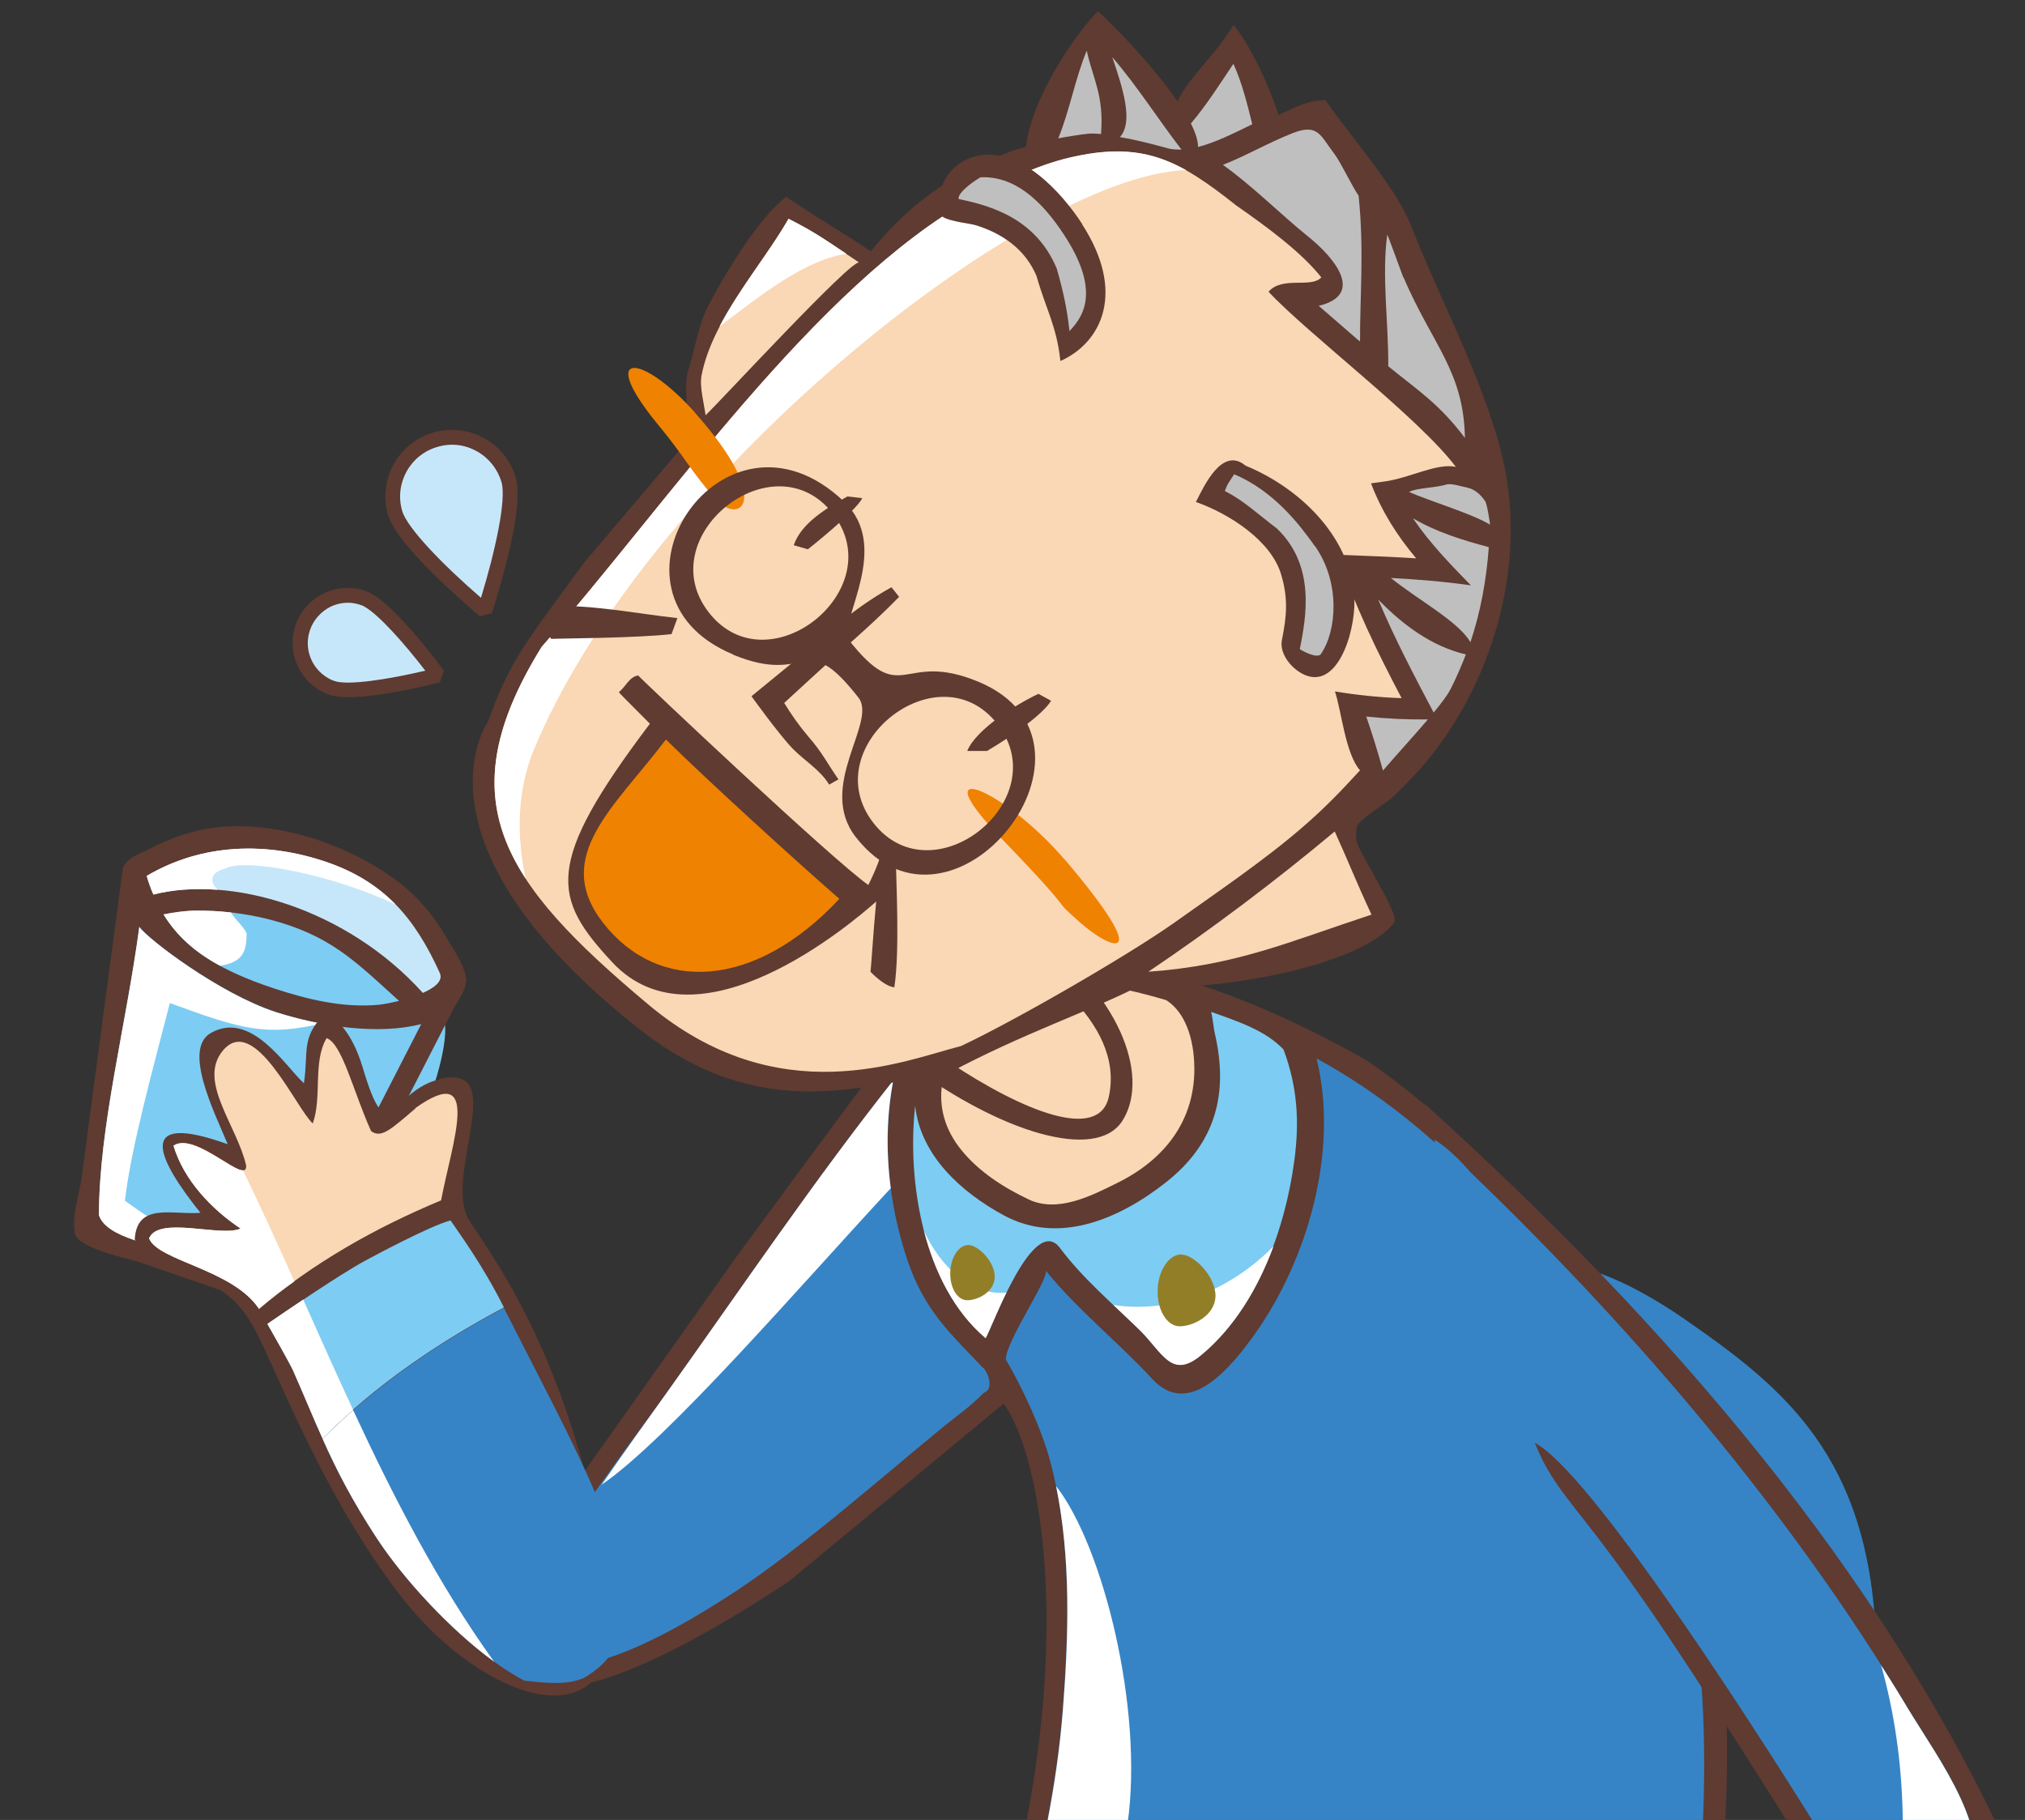 <?xml version="1.0" encoding="UTF-8"?><svg id="_レイヤー_2" xmlns="http://www.w3.org/2000/svg" xmlns:xlink="http://www.w3.org/1999/xlink" viewBox="0 0 84.75 76.17"><rect x="0" y="0" width="84.75" height="76.17" fill="#333333" stroke="none"/><defs><clipPath id="clippath"><rect width="84.75" height="76.17" fill="none"/></clipPath></defs><g id="_レイヤー_1-2"><g><g><g><path d="M13.56,24.83c-.55,.26-.97,.72-1.18,1.3-.43,1.2,.2,2.52,1.4,2.95,.99,.35,3.79-.31,4.63-.52l.17-.49c-.51-.69-2.27-2.98-3.26-3.33-.58-.21-1.21-.17-1.76,.09Z" fill="#5f3b31"/><path d="M17.8,28.07c-1.57,.37-3.26,.63-3.81,.43-.09-.03-.18-.07-.26-.12-.7-.4-1.03-1.25-.75-2.03,.15-.42,.46-.76,.86-.96,.4-.19,.86-.22,1.28-.06,.05,.01,.1,.04,.15,.07,.59,.34,1.63,1.5,2.53,2.67Z" fill="#c6e7f9"/></g><g><path d="M18.14,18.1c-1.48,.43-2.33,1.97-1.9,3.45,.35,1.23,3.04,3.56,3.85,4.25l.5-.14c.32-1.01,1.36-4.42,1-5.65-.2-.72-.68-1.31-1.33-1.67-.65-.36-1.4-.44-2.12-.24Z" fill="#5f3b31"/><path d="M20.99,20.18c.21,.73-.26,2.88-.86,4.84-1.55-1.34-3.09-2.91-3.3-3.64-.33-1.15,.33-2.35,1.49-2.68,.55-.16,1.13-.1,1.64,.19,0,0,.02,0,.02,.01,.49,.28,.85,.74,1.01,1.28Z" fill="#c6e7f9"/></g></g><g clip-path="url(#clippath)"><g><g><path d="M13.3,51.83c1.12,.5,1.39-.64,1.96-1.15,.57-.51,2.34-3.62,2.84-5.07,.5-1.45,1-3.81-.25-3.11-1.25,.69-3.13,2.51-4.25,4.17-1.11,1.65-2.47,4.21-.3,5.17Z" fill="#7dccf3"/><path d="M19.51,41.13c.06-.57-.58-1.46-.85-1.93-.55-.95-1.27-1.77-2.16-2.42-2.02-1.47-4.95-2.44-7.46-2.15-.98,.11-1.92,.45-2.79,.9-.36,.19-1.05,.4-1.12,.88-.12,.9-.24,1.81-.36,2.71-.45,3.38-.9,6.76-1.35,10.14-.08,.63-.41,1.61-.3,2.24-.1,.73,2.34,1.19,2.78,1.35,2,.69,4,1.38,6,2.07,.9,.31,1.8-2.43,2.1-2.99,1.19-2.33,2.38-4.65,3.58-6.98,.45-.89,.91-1.77,1.37-2.67,.16-.33,.51-.76,.55-1.15Z" fill="#5f3b31"/><g><path d="M11.53,42.35c-2.35-.77-5.34-3.05-5.7-3.56-.56,4.18-1.68,8.32-1.69,12.06,.31,.97,2.43,1.26,3.29,1.55,1.15,.4,2.3,.79,3.45,1.19,.35,.12,.71,.24,1.06,.37,1.96-3.82,3.73-7.27,5.69-11.1-1.71,.45-4.12,.14-6.11-.51Z" fill="#7dccf3"/><path d="M13.19,39.18c-1.45-.72-3.32-1.09-4.96-1.06-.46,0-.93,.07-1.38,.16,.91,1.48,2.4,2.35,4.59,3.08,1.42,.47,2.94,.84,4.44,.69,.16-.02,.47-.07,.82-.16-1.14-1.02-2.13-2.03-3.51-2.71Z" fill="#7dccf3"/></g><path d="M17.69,41.56c.5-.22,.86-.5,.72-.83-1.05-2.32-2.33-3.82-4.74-4.65-2.51-.86-5.21-.79-7.53,.58,.08,.28,.17,.53,.28,.78,3.2-.82,8.07,.56,11.28,4.12Z" fill="#c6e7f9"/><g><path d="M5.23,50.24c.25-2.21,1.23-5.73,1.88-8.26,3.03,1.12,4.05,1.39,6.34,.86-.66-.12-1.31-.29-1.92-.48-2.35-.77-5.34-3.05-5.7-3.56-.56,4.18-1.68,8.32-1.69,12.06,.31,.97,2.43,1.26,3.29,1.55,1.15,.4,2.3,.79,3.45,1.19,.35,.12,.71,.24,1.06,.37,.32-.62,.63-1.23,.94-1.83-.67,.15-1.18,.41-2.11,.31-2.71-.28-4-1.08-5.55-2.2Z" fill="#fff"/><path d="M16.54,37.84c-.75-.76-1.67-1.35-2.87-1.76-2.51-.86-5.21-.79-7.53,.58,.08,.28,.17,.53,.28,.78,.81-.21,1.72-.27,2.69-.2-.44-.43-.17-.78,.3-.88,.85-.49,4.59,.28,7.13,1.49Z" fill="#fff"/><path d="M10.33,39.08c-.15-.33-.5-.6-.66-.89-.49-.06-.98-.08-1.45-.08-.46,0-.93,.07-1.38,.16,.56,.91,1.34,1.6,2.37,2.15,.93-.15,1.11-.56,1.11-1.34Z" fill="#fff"/></g></g><g><g><path d="M103.9,116.99c-10.73-6.28-22.87-10.8-34.5-15.43-1.84-.73-2.99-.58-2.52-2.52,.27-1.13,.55-2.25,.82-3.38,.5-.06,1.88-.18,1.96-.61,1.75-8.97,3.66-20.88,1.95-29.43-1.76-8.77-8.38-17.15-14.43-21.25-7.31-4.12-15.4-6.43-19.69-.78-1.8,2.37-6.64,8.97-6.64,8.97l-7.69,10.86c-2.25,3.14-5.38,12.78,9.84,2.78l9-7.45c1.94,2.56,3.86,14.66-3.15,30.26,.62,.28,2.08,.92,1.84,1.46-.64,1.46-1.28,2.91-1.92,4.37-2.68-.26-5.35-.52-8.02-.79-8.75-.88-17.54-1.7-26.24-2.98-4.43-.65-9.87-.87-12.97,2.78-3.35,3.95-.68,9.11,2.87,11.99,6.32,5.13,14.31,8.91,21.51,12.87-3.29,3.44-4.58,10.86,.49,13.54,4.46,2.36,11.3,.8,15.44-1.51,.14,5.38,4.56,5.98,8.73,3.16,2.33-1.58,4.68-3.12,7.05-4.65,.54-.35,.66-.46,1.25-.45,4.79,.15,9.57,.44,14.35,.72,11.42,.65,23.24,2.23,34.63,.41,3.25-.52,7.05-1.32,9.5-3.53,3.76-3.39-.08-7.44-3.46-9.42Zm-59.78-3.13c-1.26-.08-3.94,1.44-4.58,.97-.71-.51-2.34-1.14-2.72-1.32-1.23-.59-2.43-1.29-3.63-1.92-3.24-1.72-6.48-3.44-9.72-5.15,7.02,.91,14.62,1.12,21.41,3.04,7.2,2.04,14.28,4.19,21.38,6.51-7.38-.68-14.76-1.39-22.13-2.12Z" fill="#5f3b31"/><path d="M40.86,42.8c-1.56,1.5-2.05,3.59-.62,5.34,.74,.91,1.76,1.56,2.81,2.06,1.2,.57,2.59-.13,3.73-.7,2.2-1.09,3.47-2.97,3.16-5.49-.06-.46-.27-1.6-1.13-2.15-2.32-.69-4.24-.96-6.41-.43-.66,.37-1.41,1.24-1.54,1.37Z" fill="#fad7b5"/><g><path d="M41.15,57.26c-1.31-1.39-2.46-2.38-3.18-4.54-.8-2.38-1.06-5.05-.57-7.52-3.34,4.22-6.39,8.74-9.51,13.11-.99,1.39-4.8,6.41-5.44,8.09-1.53,4.02,1.42,4.74,8.28,.24,2.86-1.88,6.17-4.81,8.77-6.94,.74-.6,1-.74,1.68-1.41,.44-.16,.16-.85-.02-1.04Z" fill="#3684c6"/><path d="M70.07,87.47c.45-2.89,.82-5.79,1.05-8.71,.59-7.59,.06-14.92-3.75-21.67-2.91-5.15-7.04-9.94-12.27-12.79,.95,3.84-.37,8.42-2.58,11.53-.99,1.39-2.75,3.55-4.28,1.9-1.45-1.57-3.14-2.9-4.48-4.56,.21,.26-1.72,3.04-1.66,3.74,.66,1.11,1.51,2.92,1.87,4.31,.87,3.34,.77,6.87,.51,10.28-.25,3.28-.96,6.54-1.84,9.71,0,.02-.01,.05-.02,.07,8.08,4.85,17.93,6.73,27.44,6.19Z" fill="#3684c6"/></g><path d="M41.25,56.01c.3-.53,2.01-5.24,3.11-3.78,.95,1.27,2.18,2.31,3.31,3.41,.98,.95,1.34,2.11,2.59,1.07,2.32-1.91,3.53-5.25,3.91-8.14,.22-1.63,.13-3.08-.45-4.64-.74-.8-1.94-1.19-3.03-1.58,.05,.19,.12,.78,.14,.85,.6,2.54,.07,4.63-2.04,6.29-1.97,1.55-4.5,2.62-6.79,1.37-1.75-.95-3.47-2.48-3.7-4.58-.35,3.2,.35,7.52,2.95,9.71Z" fill="#7dccf3"/><g><path d="M46.6,54.62c.36,.34,.72,.68,1.08,1.03,.98,.95,1.34,2.11,2.59,1.07,1.39-1.15,2.38-2.8,3.03-4.56-1.76,1.79-4.19,2.83-6.7,2.46Z" fill="#fff"/><path d="M38.66,51.48c.45,1.77,1.28,3.42,2.59,4.53,.12-.21,.45-1.05,.87-1.91-1.47,.14-2.77-1.08-3.47-2.62Z" fill="#fff"/><path d="M37.4,45.2c-3.34,4.22-6.39,8.74-9.51,13.11-.89,1.24-1.82,2.54-2.71,3.83,2.81-1.93,8.24-8.25,12.1-12.41-.2-1.51-.18-3.06,.11-4.54Z" fill="#fff"/><path d="M44.2,62.2c.62,3.05,.53,6.22,.29,9.3-.25,3.28-.96,6.54-1.84,9.71,0,.02-.01,.05-.02,.07,1.01,.61,2.05,1.16,3.12,1.67,.34-.75,.87-3.44,1.44-6.62,.68-4.78-1.02-11.61-2.99-14.13Z" fill="#fff"/></g><g><path d="M49.46,52.5c-.53-.01-.98,.65-1.01,1.48-.03,.83,.38,1.52,.91,1.53,.53,.01,1.48-.42,1.51-1.25,.02-.83-.89-1.74-1.41-1.75Z" fill="#937e28"/><path d="M40.54,52.11c-.41-.01-.75,.5-.77,1.14-.02,.64,.29,1.16,.7,1.17,.41,.01,1.14-.32,1.16-.96,.02-.64-.68-1.34-1.09-1.35Z" fill="#937e28"/></g></g><g><path d="M78.51,68.51c-.31-7.57-3.87-10.43-7.95-13.26-4.39-3.06-8.24-3.45-4.41,1.63,2.26,3.01,12.77,21.58,12.36,11.63Z" fill="#3684c6"/><path d="M73.71,103.39c-.68-.76,1.88-4.24,2.39-5.21,3.51-6.68,6.19-13.56,7.98-20.73-5.35-11.71-14.41-22.2-24.46-31.25,1.45,4.51,2.86,8.83,4.31,13.33,.61,1.89,1.18,2.58,2.45,4.19,2.45,3.12,4.56,6.45,6.67,9.75,.73,1.14,1.45,2.28,2.16,3.43,.7,1.13,.19,1.84-.33,3.04-1.57,3.6-3.48,7.1-5.46,10.54-1.61,2.79-3.19,5.81-5.42,8.29-.54,.6-11.16,2.23-3.68,3.92-1.14,.77-3.1,1.84-3.55,3.13-.71,2.01,4.5,.57,5.2,.38-.63,1.16-1.73,3.46-.14,4.44,1.9,1.18,4.37-1.13,5.24-2.35,.29,.92,.73,2.75,1.98,3.13,1.78,.54,2.55-2.62,2.79-3.53,.83,.95,2.67,2.92,4.29,1.98,1.19-.69,.59-2.14,.14-3.02-.65-1.25-1.57-2.39-2.54-3.47Z" fill="#5f3b31"/><path d="M80.2,86.89c.93-2.49,1.72-5.02,2.4-7.56,.76-2.84-1.29-5.43-2.82-7.95-4.87-8.07-11.21-15.55-18.23-22.31-.4-.46-1.02-1.09-1.52-1.37,.05,.07,.45,3.62,.7,4.49,.55,1.7,1.82,6.51,3.26,8.1,2.01,.5,9.01,11.32,11.99,16.11,1.09,1.76,.22,2.9-.64,4.78-1.43,3.12-3.07,6.17-4.78,9.17-.35,.61-.7,1.23-1.06,1.84,2.32,1.09,4.7,2.05,7.12,2.88,1.32-2.68,2.54-5.41,3.57-8.19Z" fill="#3684c6"/><path d="M79.78,71.39c-.34-.57-.69-1.13-1.05-1.69,2.25,8.01-.02,16.62-3.1,25.03,.33,.12,.66,.24,.99,.35,1.32-2.68,2.54-5.41,3.57-8.19,.93-2.49,1.72-5.02,2.4-7.56,.76-2.84-1.29-5.43-2.82-7.95Z" fill="#fff"/></g><g><path d="M36.35,33.91c-2.55-.86-4.41,2.43-4.42,3.76,.39,1.84,2.22,4.01,6.1,6.88,3.89,2.87,7.83,4.05,8.93,2.38,1.1-1.67,.21-5.03-3.67-7.9-1.81-1.33-5.51-4.37-6.94-5.12Z" fill="#5f3b31"/><path d="M35.89,34.68c-1.33,.43-2.79,2.06-2.93,3.16,.84,3.07,12.65,11.84,13.45,8.05,.68-3.21-3.26-5.59-5.07-7.05-1.25-1-1.91-1.4-3.11-2.46-1.88-1.67-2-1.62-2.34-1.7Z" fill="#fad7b5"/></g></g><g><path d="M58.35,38.6c.24-.33-1.46-2.88-1.56-3.36-.05-.21-.04-.42,0-.64,.05-.28,1.25-1,1.49-1.23,.47-.45,.93-.92,1.35-1.41,2.76-3.28,4.17-7.98,3.38-12.2-.22-1.2-.62-2.36-1.05-3.5-.88-2.3-2-4.51-2.9-6.8-.62-1.58-2.24-3.37-3.59-5.27-.78,.02-1.14,.25-1.96,.62-.32-1.02-1.09-2.78-1.88-3.77-.12,.18-.23,.35-.35,.53-.44,.67-1.57,1.76-2,2.67-1.06-1.54-2.78-3.29-3.33-3.77-1.1,1.12-2.81,3.78-3.01,5.67-1.18,.32-1.57,.63-2.65,1.15-1.46,.71-2.78,1.92-3.85,3.23-1.02-.7-1.99-1.25-3.54-2.28-1.41,1.08-3.05,4.15-3.22,4.48-.47,.89-.58,1.86-.89,2.83-.23,.73,.19,2.65-.19,3.1,0,0-4.14,4.88-4.14,4.88-2.47,3.38-3.11,4.09-4.04,6.68,0,0-3.59,5.03,6.32,12.85,5.11,4.03,9.36,2.35,13.01,1.83,2.93-1.58,6.04-2.65,7.8-3.56,4.13,.14,9.58-1.05,10.81-2.73Z" fill="#5f3b31"/><g><path d="M29.36,15.72c.45-2.36,2.55-4.63,3.64-6.56,1.21,.61,1.57,.91,2.96,1.83-.29-.19-5.76,5.75-6.43,6.39-.06-.46-.26-1.21-.17-1.66Z" fill="#fad7b5"/><path d="M54.48,34.65c-1.58,1.37-3.71,2.81-5.35,3.98-1.99,1.4-6.69,4.11-8.91,5.15-2.39,.61-7.63,2.84-13.09-1.74-6.14-5.14-8.43-8.55-4.46-14.96,5.25-5.96,11.38-15.07,18.08-18.81,1.28-.67,2.62-1.34,4.03-1.67,3.1-.72,4.6,.13,6.96,2,1.32,.92,2.74,1.97,3.56,3.01-.43,.47-1.62-.07-2.21,.6,1.63,1.75,6.28,5.26,7.84,7.33-.8-.17-1.94,.47-2.97,.61-.19,.03-.38,.05-.58,.08,.44,1.16,1.09,2.19,1.89,3.14-1.09-.07-2.18-.11-3.27-.15,.67,2.09,1.64,4.06,2.66,6-.93-.03-1.87-.13-2.79-.28,.27,.8,.44,2.62,1.05,3.3-.76,.83-1.44,1.55-2.45,2.42Z" fill="#fad7b5"/><path d="M48.06,40.67c2.6-1.75,5.29-3.77,7.8-5.87,.55,1.2,.9,2.11,1.54,3.48-3.47,1.14-5.66,2.13-9.34,2.39Z" fill="#fad7b5"/></g><g><path d="M57.18,29.99c.86,.09,1.72,.13,2.58,.12-.56,.66-1.26,1.42-1.88,2.14-.21-.76-.44-1.51-.7-2.26Z" fill="#bfbfbf"/><path d="M60,29.82c-.82-1.55-1.64-3.11-2.32-4.73,1.02,1.06,2.25,1.97,3.67,2.3-.19,.49-.4,.98-.64,1.45-.13,.25-.38,.59-.7,.97Z" fill="#bfbfbf"/><path d="M59.15,21.7c.97,.57,2.07,.91,3.16,1.2-.1,1.36-.34,2.7-.77,3.98-.51-.88-2.18-1.76-3.33-2.69,1.12,.06,2.24,.15,3.35,.31-.86-.88-1.73-1.78-2.42-2.8Z" fill="#bfbfbf"/><path d="M61.41,20.41c.29,.06,.55,.27,.75,.57,.08,.12,.21,.98,.2,.98-.7-.44-2.5-.98-3.39-1.37,.3-.17,1.17-.18,1.56-.31,.21-.07,.7,.1,.88,.13Z" fill="#bfbfbf"/><path d="M58.74,11.61c1.22,2.84,2.52,3.92,2.57,6.72-1.08-1.43-1.94-1.97-3.21-3,.02-1.75-.28-3.82-.04-5.51,.07,.14,.61,1.64,.67,1.79Z" fill="#bfbfbf"/><path d="M54.1,5.57c1.07-.41,1.15,.09,1.76,.89,.26,.35,.75,1.38,1,1.73,.24,2.3,.05,4.29,.06,6.1-.03-.02-.05-.04-.08-.06-.55-.48-1.1-.95-1.65-1.43,1.95-.47,.65-2.02-.43-2.89-1.17-.94-2.34-2.13-3.58-3.01,.99-.39,1.91-.93,2.9-1.32Z" fill="#bfbfbf"/><path d="M51.62,2.67c.36,.79,.58,1.68,.79,2.53-.78,.38-1.55,.77-2.27,.95,0-.27-.11-.61-.3-.98,.66-.78,1.21-1.65,1.78-2.5Z" fill="#bfbfbf"/><path d="M49.45,6.26c-.2,0-.4,0-.6-.06-.63-.17-1.3-.35-1.98-.46,.59-.66,.1-2.1-.32-3.35,1.05,1.22,1.91,2.59,2.89,3.86Z" fill="#bfbfbf"/><path d="M45.48,2.11c.26,1.2,.73,1.87,.6,3.5-.49-.05-.66,0-1.15,.07-.22,.03-.43,.07-.64,.11,.49-1.2,.7-2.49,1.2-3.69Z" fill="#bfbfbf"/></g><g><path d="M33,9.16c-.77,1.36-2.05,2.9-2.89,4.51,1.81-1.38,3.56-2.77,5.31-3.05-.97-.65-1.39-.94-2.43-1.47Z" fill="#fff"/><path d="M22.31,31.46c4.62-11.32,20.62-24.11,27.33-24.34-1.4-.78-2.76-1.02-4.86-.53-1.41,.33-2.75,1-4.03,1.67-6.7,3.74-12.83,12.85-18.08,18.81-2.49,4.02-2.52,6.86-.67,9.7-.39-1.82-.35-3.62,.31-5.32Z" fill="#fff"/></g><g><path d="M56.67,24.83c-.25-2.46-2.31-4.42-4.54-5.34-.98-.82-1.73,.84-2.08,1.52,1.35,.47,3.15,1.6,3.57,3.04,.3,1.01,.23,1.74,.03,2.74-.12,.61,.47,1.29,1.04,1.49,1.39,.49,2.12-2.1,1.98-3.46Z" fill="#5f3b31"/><path d="M55.03,22.86c-.63-.89-1.72-2.32-3.38-3.01-.3,.48-.24,.32-.39,.7,.79,.4,1.31,.91,2.18,1.57,1.62,1.55,1.23,3.68,.96,5.05,.24,.15,.71,.37,.87,.22,.69-.98,.83-3.03-.24-4.54Z" fill="#bfbfbf"/><path d="M43.46,29.04l.53,.29c-.35,.57-1.6,1.46-2.68,2.1h-.83c.37-.91,2.08-1.97,2.98-2.39Z" fill="#5f3b31"/><path d="M35.48,20.78l.61,.07c-.31,.59-2.28,2.14-2.28,2.14l-.59-.17c.31-.93,1.4-1.57,2.26-2.05Z" fill="#5f3b31"/><path d="M33.61,27.35c1.16-1.01,2.36-2.04,3.7-2.77l.32,.4c-.85,.87-1.77,1.69-2.66,2.47,0,0-1.95,1.78-2.15,1.97,.3,.49,.62,.95,1.02,1.42,.59,.68,.75,1.06,1.25,1.78l-.39,.22c-.35-.6-1.04-1.01-1.53-1.51-.6-.63-1.72-2.19-1.72-2.19l2.16-1.77Z" fill="#5f3b31"/><path d="M28.1,26.54c-1.48,.17-4.76,.18-5.03,.2-.25-.26,.07-1.07,.05-1.37,1.61-.07,3.6,.32,5.23,.5l-.25,.68Z" fill="#5f3b31"/><path d="M37.47,35.51l-.49-.14c-.11,.5-.36,1.12-.64,1.67-1.51-1.06-9.5-8.6-9.63-8.77-.38,.06-.51,.46-.81,.7,.08,.11,1.1,1.11,1.3,1.32-4.46,5.9-4.08,7.29-1.57,9.99,3.58,3.83,10.01-1.63,11.04-2.55-.13,1.39-.21,2.78-.24,2.94,.24,.25,.68,.63,1,.65,.23-1.54,.08-4.24,.05-5.81Z" fill="#5f3b31"/><path d="M25.23,38.61c2.3,2.97,6.34,2.82,9.9-.99-1.76-1.53-5.42-4.86-7.26-6.67-2.15,2.84-4.78,4.89-2.64,7.66Z" fill="#ef8200"/><path d="M29.09,17.27c-2.26-2.53-4.14-2.63-1.52,.54,1.07,1.29,1.4,1.99,2.39,3.09,.99,1.09,2.45,.1-.87-3.62Z" fill="#ef8200"/><path d="M44.55,35.97c-2.5-2.93-6.08-4.44-2.62-.86,3.45,3.58,1.88,2.26,3.24,3.47,1.36,1.21,3.21,1.89-.61-2.61Z" fill="#ef8200"/><path d="M30.68,27.4c3.24,1.34,2.93-1.16,5.25,1.8,.8,1.02-1.77,3.72-.11,5.84,4.06,5.19,11.26-3.96,5.12-6.51-3.24-1.34-3.14,1.17-5.46-1.8-.26-.93,1.8-3.87-.15-5.73-5.06-4.84-10.8,3.84-4.65,6.39Zm11.06,2.9c2.48,3.17-2.7,7.32-5.18,4.15-2.48-3.17,2.7-7.32,5.18-4.15Zm-6.89-8.81c2.48,3.17-2.7,7.32-5.18,4.15-2.48-3.17,2.7-7.32,5.18-4.15Z" fill="#5f3b31"/><path d="M45.3,9.39c-.85-1.32-2.64-3.32-4.48-2.85-1.09,.28-1.7,1.36-1.49,2.39,.07,.32,1.25,.41,1.52,.5,1.12,.35,2.06,1.01,2.53,2.12,.41,1.44,.84,2.08,1,3.56,1.76-.79,2.73-2.91,.91-5.72Z" fill="#5f3b31"/><path d="M44.56,9.87c1.62,2.49,.62,3.52,.2,3.99-.1-.89-.23-1.55-.53-2.61-.87-2.1-2.75-2.64-4.11-2.92-.06-.28,.74-.82,.92-.91,1.35-.06,2.5,.87,3.52,2.45Z" fill="#bfbfbf"/></g></g><g><path d="M18.45,45.16c-2.14,.46-2.18,3.18-3.28-.51-.43-1.43-1.14-2.15-1.61-2.19-.97,1-.64,1.52-.84,2.88-.77-.7-2.2-3.06-3.89-2.11-1.2,.67,.15,3.33,.7,4.66-3.98-1.43-2.89,.69-1.14,2.87-1.15,.1-2.67-.46-2.75,1.12,.34,.54,1.17,.88,1.84,1.2,2.65,1.17,2.85,1.74,4.05,4.4,1.48,3.29,3.04,6.48,5.28,9.37,3.33,4.29,9.23,6.52,8.84,.11-1.53-8.95-4-12.91-5.98-15.83-1.21-1.79,1.72-6.62-1.23-5.98Z" fill="#5f3b31"/><path d="M17.4,46.38c-1.06,.91-1.45,1.27-1.87,.96-.75-1.67-1.21-3.66-1.86-3.89-.59,.99-.18,2.45-.58,3.57-.7-.63-2.45-4.65-3.77-3.04-1.05,1.28,.59,3.11,.98,4.79,.08,.92-2.11-1.46-3.04-.82,.44,1.46,1.61,2.67,2.81,3.47-.83,.37-3.44-.55-3.83,.41,.37,.95,3.5,1.29,4.6,2.95,2.26-1.92,4.86-3.39,7.62-4.54,.46-2.42,1.73-5.86-1.08-3.86Z" fill="#fad7b5"/><path d="M15.77,64.38c1.38,2.11,4.03,4.84,6.17,5.96,1.23,.15,1.9,.14,2.49-.11,4-2.27,.3-8.24-3.34-15.49-2.7,1.44-5.42,3.27-7.59,5.49,.6,1.34,1.22,2.55,2.27,4.16Z" fill="#3684c6"/><path d="M18.85,51.08c-.87,.23-3.3,1.54-3.56,1.68-1.11,.6-3.45,2.21-4.1,2.65,.14,.24,.95,1.67,1.08,1.96,.48,1.09,.85,2,1.23,2.84,2.16-2.22,4.89-4.05,7.59-5.49-.91-1.82-1.9-3.14-2.24-3.65Z" fill="#7dccf3"/><g><path d="M7.26,47.95c.44,1.46,1.61,2.67,2.81,3.47-.83,.37-3.44-.55-3.83,.41,.37,.95,3.5,1.29,4.6,2.95,.48-.41,.97-.79,1.48-1.15-.7-1.56-1.41-3.12-2.15-4.65-.45,.05-2.14-1.57-2.92-1.02Z" fill="#fff"/><path d="M13.5,60.22c.6,1.34,1.22,2.55,2.27,4.16,1.12,1.71,3.07,3.83,4.91,5.17-2.33-3.24-4.18-6.83-5.9-10.53-.44,.39-.87,.79-1.28,1.2Z" fill="#fff"/><path d="M11.19,55.41c.14,.24,.95,1.67,1.08,1.96,.48,1.09,.85,2,1.23,2.84,.41-.42,.84-.81,1.28-1.2-.71-1.53-1.4-3.07-2.09-4.62-.65,.44-1.23,.83-1.5,1.02Z" fill="#fff"/></g></g></g></g></g></g></svg>